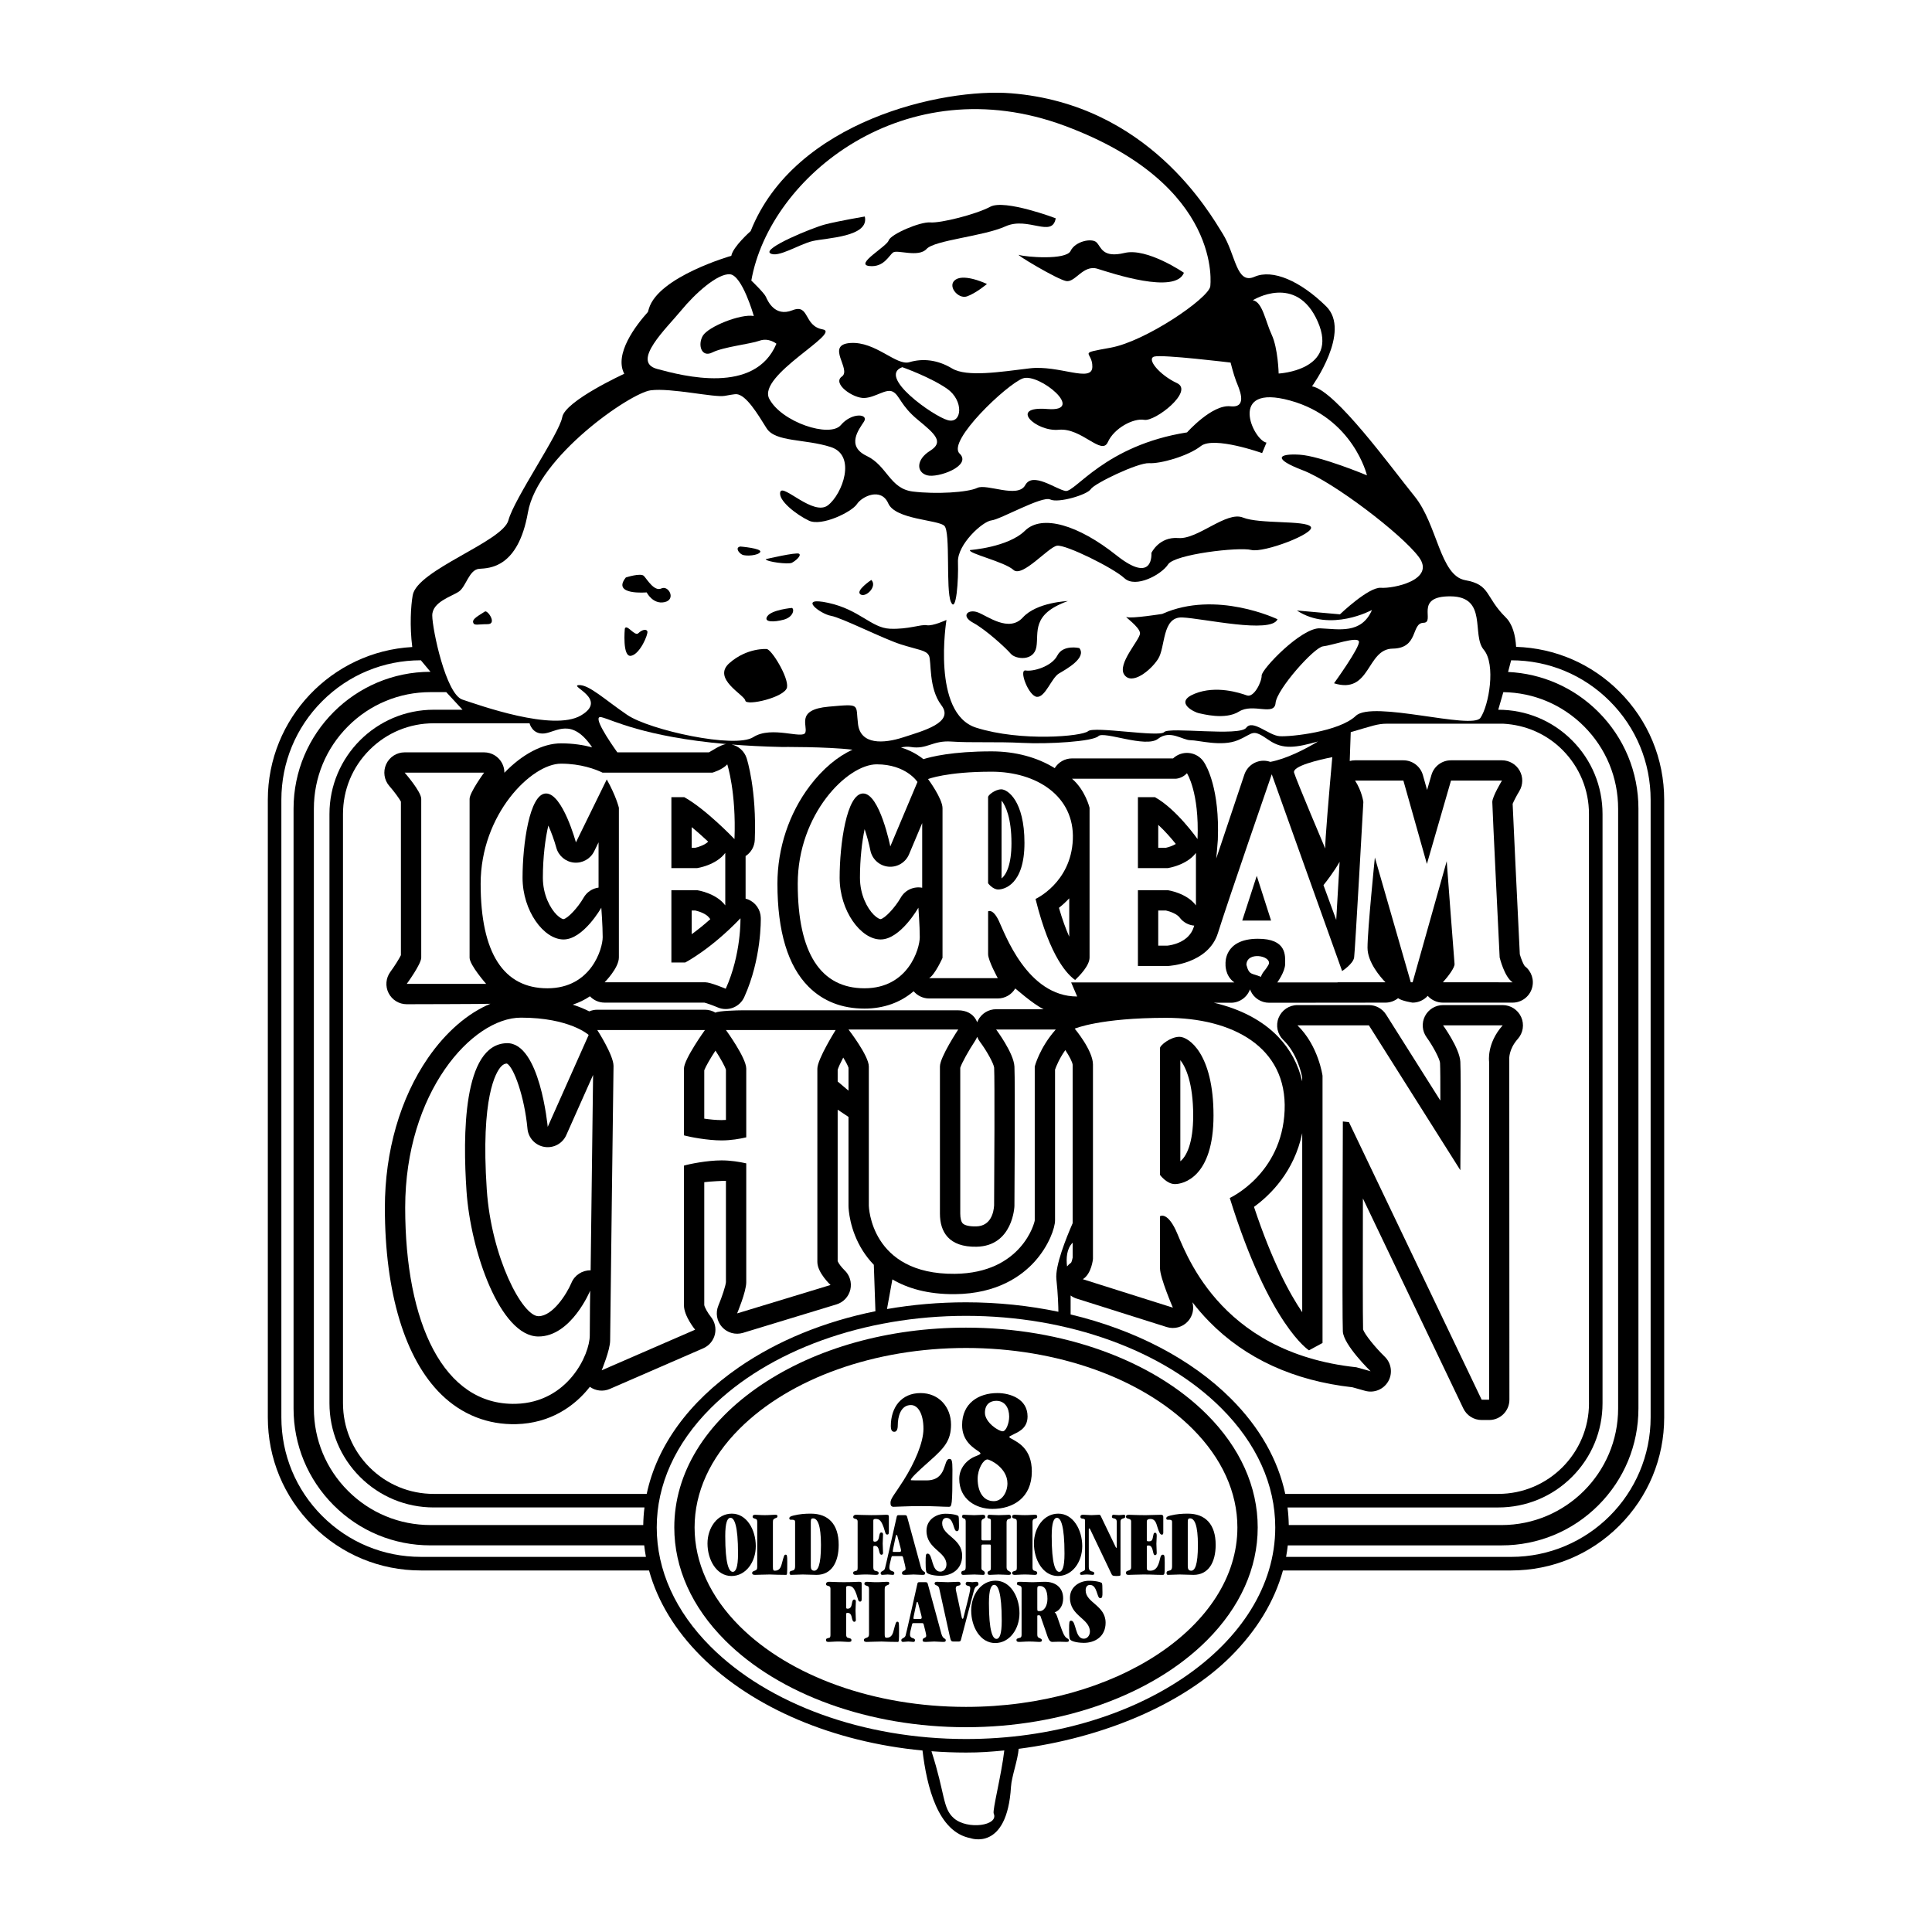 <?xml version="1.0" encoding="utf-8"?>
<!-- Generator: Adobe Illustrator 13.0.0, SVG Export Plug-In . SVG Version: 6.00 Build 14948)  -->
<!DOCTYPE svg PUBLIC "-//W3C//DTD SVG 1.0//EN" "http://www.w3.org/TR/2001/REC-SVG-20010904/DTD/svg10.dtd">
<svg version="1.0" id="Layer_1" xmlns="http://www.w3.org/2000/svg" xmlns:xlink="http://www.w3.org/1999/xlink" x="0px" y="0px"
	 width="192.756px" height="192.756px" viewBox="0 0 192.756 192.756" enable-background="new 0 0 192.756 192.756"
	 xml:space="preserve">
<g>
	<polygon fill-rule="evenodd" clip-rule="evenodd" fill="#FFFFFF" points="0,0 192.756,0 192.756,192.756 0,192.756 0,0 	"/>
	<path fill-rule="evenodd" clip-rule="evenodd" d="M161.562,68.999c-2.766-2.767-6.406-4.339-10.299-4.463
		c-0.074-1.195-0.359-2.271-1.043-2.946c-2.07-2.049-1.484-3.255-4.023-3.703c-2.541-0.448-2.766-5.538-5.07-8.376
		c-2.307-2.838-7.867-10.553-10.225-10.969c0,0,3.957-5.475,1.406-7.983c-2.551-2.507-5.326-3.745-7.15-2.944
		c-1.824,0.801-1.857-2.198-3.17-4.3c-1.312-2.102-7.451-12.911-21.1-14.008c-6.794-0.546-21.62,2.735-25.994,13.749
		c0,0-1.771,1.558-1.931,2.465c0,0-7.289,2.082-8.227,5.284c-0.034,0.114-0.063,0.219-0.091,0.315
		c-1.209,1.348-3.397,4.192-2.363,6.173c0,0-5.901,2.701-6.189,4.333c-0.288,1.633-4.801,8.133-5.367,10.278
		c-0.564,2.145-9.102,4.942-9.55,7.482c-0.186,1.055-0.312,3.058-0.045,5.167c-8.022,0.446-14.411,7.113-14.411,15.245v61.617
		c0,4.078,1.588,7.914,4.472,10.797c2.884,2.885,6.718,4.473,10.797,4.473h22.765c0.845,3.062,2.597,5.967,5.186,8.557
		c5.185,5.184,13.235,8.566,22.098,9.406c0.428,3.615,1.531,8.129,4.788,8.746c0,0,3.646,1.352,4.04-5.125
		c0.061-1.014,0.678-2.648,0.768-3.789c8.258-1.066,16.295-4.354,21.18-9.238c2.59-2.59,4.342-5.494,5.186-8.557h22.766
		c4.078,0,7.914-1.588,10.797-4.473c2.885-2.883,4.473-6.719,4.473-10.797V79.795C166.035,75.717,164.447,71.882,161.562,68.999
		L161.562,68.999z"/>
	<path fill-rule="evenodd" clip-rule="evenodd" fill="#FFFFFF" d="M99.143,180.936c0.533,1.217-2.628,1.652-3.977,0.467
		c-1.14-1-0.853-2.408-2.234-6.682c1.138,0.086,2.288,0.131,3.446,0.131c1.469,0,2.386-0.072,3.821-0.209
		C99.898,177.168,99.002,180.617,99.143,180.936L99.143,180.936z"/>
	<path fill-rule="evenodd" clip-rule="evenodd" fill="#FFFFFF" d="M42.949,67.026c-7.532,0-13.661,6.128-13.661,13.661v59.834
		c0,3.648,1.421,7.078,4.001,9.66c2.58,2.58,6.011,4,9.66,4h21.323c0.043,0.385,0.101,0.768,0.171,1.148H41.99
		c-3.718,0-7.212-1.447-9.842-4.076c-2.628-2.629-4.076-6.123-4.076-9.842V79.795c0-3.717,1.448-7.212,4.076-9.841
		c2.629-2.629,6.124-4.077,9.842-4.077L42.949,67.026L42.949,67.026z"/>
	<path fill-rule="evenodd" clip-rule="evenodd" fill="#FFFFFF" d="M46.146,70.81h-2.871c-5.738,0-10.405,4.667-10.405,10.404v58.78
		c0,2.779,1.082,5.393,3.047,7.357s4.578,3.047,7.358,3.047h21.023c-0.072,0.582-0.113,1.166-0.122,1.756H42.949
		c-3.107,0-6.029-1.209-8.226-3.406s-3.408-5.119-3.408-8.227V80.688c0-3.108,1.211-6.029,3.408-8.227
		c2.197-2.197,5.119-3.407,8.226-3.407h1.574L46.146,70.81L46.146,70.81z"/>
	<path fill-rule="evenodd" clip-rule="evenodd" fill="#FFFFFF" d="M87.853,91.703c-0.074-0.004-0.332-0.091-0.683-0.442
		c-0.633-0.633-1.372-1.978-1.372-3.687c0-1.892,0.206-3.615,0.466-4.85c0.222,0.656,0.43,1.41,0.574,2.125
		c0.176,0.872,0.9,1.528,1.785,1.617c0.885,0.089,1.725-0.409,2.071-1.229l1.313-3.117v6.451c-0.852-0.162-1.715,0.234-2.143,0.992
		C89.294,90.556,88.282,91.633,87.853,91.703L87.853,91.703z"/>
	<path fill-rule="evenodd" clip-rule="evenodd" fill="#FFFFFF" d="M115.557,82.293c0.672,0.62,1.305,1.347,1.754,1.91
		c-0.303,0.181-0.689,0.314-0.982,0.378h-0.771V82.293L115.557,82.293z"/>
	<path fill-rule="evenodd" clip-rule="evenodd" fill="#FFFFFF" d="M116.479,94.346h-0.922v-3.504h0.771
		c0.445,0.097,1.111,0.358,1.361,0.696c0.355,0.478,0.891,0.764,1.459,0.812c-0.016,0.046-0.029,0.092-0.043,0.135
		C118.615,94.061,116.791,94.314,116.479,94.346L116.479,94.346z"/>
	<path fill-rule="evenodd" clip-rule="evenodd" fill="#FFFFFF" d="M106.678,93.456c-0.33-0.746-0.682-1.69-1.027-2.881
		c0.326-0.259,0.678-0.574,1.027-0.949V93.456L106.678,93.456z"/>
	<path fill-rule="evenodd" clip-rule="evenodd" fill="#FFFFFF" d="M97.29,103.838c0.083-0.125,0.15-0.258,0.203-0.395
		c0.066,0.172,0.157,0.338,0.271,0.49c0.682,0.91,1.372,2.166,1.422,2.584c0.062,1.309,0.02,10.314-0.004,13.752
		c-0.039,0.641-0.297,2.062-1.794,2.09c-0.642,0.014-1.126-0.094-1.329-0.293c-0.162-0.158-0.254-0.52-0.254-0.99v-14.541
		C95.938,106.088,96.623,104.842,97.29,103.838L97.29,103.838z"/>
	<path fill-rule="evenodd" clip-rule="evenodd" fill="#FFFFFF" d="M69.011,82.524c0.579,0.472,1.152,0.987,1.644,1.449
		c-0.291,0.295-0.879,0.52-1.286,0.609h-0.358V82.524L69.011,82.524z"/>
	<path fill-rule="evenodd" clip-rule="evenodd" fill="#FFFFFF" d="M69.011,90.841h0.358c0.446,0.097,1.112,0.358,1.362,0.696
		c0.043,0.059,0.091,0.113,0.139,0.167c-0.697,0.622-1.331,1.119-1.859,1.502V90.841L69.011,90.841z"/>
	<path fill-rule="evenodd" clip-rule="evenodd" fill="#FFFFFF" d="M56.217,91.703c-0.074-0.004-0.332-0.091-0.684-0.442
		c-0.632-0.633-1.371-1.978-1.371-3.687c0-2.082,0.249-3.96,0.546-5.207c0.295,0.66,0.591,1.465,0.796,2.211
		c0.222,0.813,0.925,1.404,1.764,1.484c0.839,0.079,1.64-0.369,2.011-1.125l0.439-0.897v4.515c-0.615,0.083-1.173,0.446-1.492,1.009
		C57.659,90.556,56.646,91.633,56.217,91.703L56.217,91.703z"/>
	<path fill-rule="evenodd" clip-rule="evenodd" fill="#FFFFFF" d="M49.979,106.424c0.221-0.242,0.4-0.305,0.594-0.316
		c0.695,0.369,1.755,3.316,2.054,6.508c0.086,0.916,0.781,1.662,1.69,1.811c0.909,0.15,1.805-0.332,2.18-1.174l2.676-6.006
		c-0.039,3.049-0.162,12.717-0.245,19.494c-0.824-0.018-1.594,0.469-1.918,1.254c-0.454,1.08-1.859,3.322-3.287,3.322
		c-1.623,0-4.705-5.904-5.158-12.633C47.942,109.43,49.49,106.961,49.979,106.424L49.979,106.424z"/>
	<path fill-rule="evenodd" clip-rule="evenodd" fill="#FFFFFF" d="M71.381,104.82c0.517,0.793,0.949,1.572,1.046,1.91v5.006
		c-0.145,0.01-0.292,0.016-0.439,0.016c-0.531,0-1.159-0.062-1.723-0.145v-4.826C70.392,106.428,70.848,105.635,71.381,104.82
		L71.381,104.82z"/>
	<path fill-rule="evenodd" clip-rule="evenodd" fill="#ED1C24" d="M71.083,74.874c-0.006,0.006-0.012,0.011-0.018,0.018
		C71.075,74.881,71.08,74.876,71.083,74.874L71.083,74.874z"/>
	<path fill-rule="evenodd" clip-rule="evenodd" fill="#FFFFFF" d="M129.922,113.057v17.861c-1.242-1.82-2.994-5.039-4.812-10.508
		C126.727,119.238,129.113,116.916,129.922,113.057L129.922,113.057z"/>
	<path fill-rule="evenodd" clip-rule="evenodd" fill="#FFFFFF" d="M126.162,96.836c-0.162,0.188-0.283,0.4-0.365,0.625
		c-0.898-0.395-1.162-0.12-1.443-1.203c0.033-1.357,2.467-0.921,2.242-0.086C126.525,96.334,126.33,96.638,126.162,96.836
		L126.162,96.836z"/>
	<path fill-rule="evenodd" clip-rule="evenodd" fill="#ED1C24" d="M152.086,96.357c-0.018-0.013-0.035-0.027-0.053-0.04
		C152.055,96.332,152.072,96.345,152.086,96.357L152.086,96.357z"/>
	<path fill-rule="evenodd" clip-rule="evenodd" fill="#FFFFFF" d="M150.908,98.004c-0.828-0.552-1.287-2.481-1.287-2.481
		s-0.734-14.956-0.734-15.507s0.965-2.136,0.965-2.136h-5.086l-2.404,8.316l-2.346-8.316h-4.82c0.688,1.057,0.826,2.136,0.826,2.136
		s-0.826,14.864-0.92,15.507c-0.092,0.644-1.199,1.36-1.199,1.36l-7.02-19.633c0,0-4.404,12.736-5.369,15.838
		s-4.951,3.285-4.951,3.285h-3.033v-7.558h2.986c0,0,1.883,0.276,2.803,1.516v-5.237c-0.92,1.24-2.803,1.516-2.803,1.516h-2.986
		v-7.076h1.699c2.16,1.195,4.25,4.181,4.25,4.181c0.184-4.687-1.057-6.57-1.057-6.57c-0.504,0.551-1.148,0.551-1.148,0.551h-10.314
		c1.332,1.149,1.746,2.895,1.746,2.895s0,13.876,0,14.932c0,0.833-1.012,1.835-1.439,2.249c-0.682-0.473-2.49-2.166-3.951-8.084
		c0,0,3.537-1.608,3.721-5.927c0.186-4.319-3.605-6.768-8.107-6.768c-4.503,0-6.338,0.735-6.338,0.735s1.443,1.943,1.443,2.908
		c0,0.964,0,14.933,0,14.933s-0.735,1.654-1.332,2.021h6.846c0,0-0.965-1.746-0.965-2.389c0-0.643,0-4.273,0-4.273
		s0.459-0.321,1.057,0.919c0.598,1.241,2.822,7.575,7.83,7.575l-0.604-1.406h16.283c-0.971-0.682-0.879-1.85-0.879-1.85
		s-0.203-2.491,3.211-2.505c2.941-0.013,2.738,1.724,2.738,2.505s-0.783,1.85-0.783,1.85h6.012l-0.004-0.012h4.783
		c-0.492-0.508-1.791-1.992-1.791-3.446c0-1.792,0.734-9.006,0.734-9.006l3.584,12.452h0.182l3.402-12.083
		c0,0,0.734,9.832,0.781,10.246c0.039,0.353-0.625,1.242-1.164,1.838H150.908L150.908,98.004z"/>
	<path fill-rule="evenodd" clip-rule="evenodd" fill="#FFFFFF" d="M120.748,28.582c0,0,1.406-10.103-14.51-16.027
		c-15.915-5.924-29.445,5.034-31.279,15.436c0,0,1.281,1.224,1.459,1.629c0.178,0.405,0.889,2.028,2.632,1.337
		c1.743-0.69,1.096,1.565,3.031,1.906c1.935,0.341-6.544,4.583-5.335,6.917c1.21,2.333,6.041,3.933,7.144,2.631
		s2.817-1.124,2.305-0.341c-0.512,0.783-1.8,2.426,0.271,3.415c2.07,0.988,2.292,3.272,4.611,3.556s5.471,0.091,6.424-0.364
		s4.048,1.088,4.789-0.278c0.738-1.366,3.045,0.413,4.012,0.583c0.969,0.171,3.92-4.547,12.131-5.843c0,0,2.488-2.803,4.324-2.604
		s0.824-1.85,0.568-2.519c-0.256-0.668-0.549-1.842-0.549-1.842s-6.836-0.832-7.625-0.597c-0.791,0.235,0.547,1.842,2.275,2.646
		c1.73,0.803-2.176,3.856-3.264,3.664c-1.09-0.192-3.018,0.84-3.635,2.227c-0.619,1.388-2.611-1.458-4.896-1.237
		c-2.283,0.221-5.064-2.39-1.131-2.07s-0.854-3.643-2.455-3.052c-1.6,0.59-7.589,6.269-6.309,7.493
		c1.281,1.224-2.184,2.483-3.251,2.17c-1.067-0.312-1.096-1.565,0.306-2.44c1.401-0.875,0.541-1.65-1.203-3.081
		c-1.743-1.43-1.814-2.44-2.498-2.81c-0.683-0.37-1.722,0.57-2.853,0.62S83,38.263,83.996,37.565
		c0.996-0.697-1.687-3.166,0.839-3.344c2.526-0.178,4.583,2.304,5.898,1.913c1.316-0.391,2.789-0.256,4.255,0.626
		c1.466,0.882,4.801,0.347,7.733-0.009s6.225,1.472,6.262-0.143c0.035-1.615-1.645-1.288,1.834-1.921S120.535,29.791,120.748,28.582
		L120.748,28.582z"/>
	<path fill-rule="evenodd" clip-rule="evenodd" fill="#FFFFFF" d="M75.208,31.526c0,0-1.153-4.069-2.384-4.162
		c-1.23-0.092-3.45,1.886-4.88,3.629c-1.43,1.744-5.015,5.102-2.396,5.813c2.618,0.711,9.769,2.596,11.916-2.513
		c0,0-0.761-0.633-1.693-0.298c-0.932,0.334-3.6,0.613-4.696,1.167c-1.095,0.555-1.487-0.761-0.954-1.665
		C70.656,32.594,73.878,31.292,75.208,31.526L75.208,31.526z"/>
	<path fill-rule="evenodd" clip-rule="evenodd" fill="#FFFFFF" d="M90.022,36.633c0,0,2.817,0.995,4.482,2.162
		c1.665,1.167,1.501,3.507,0.071,3.13S87.489,37.558,90.022,36.633L90.022,36.633z"/>
	<path fill-rule="evenodd" clip-rule="evenodd" fill="#FFFFFF" d="M73.459,39.324c0,0-0.121-0.021-1.152,0.171
		c-1.032,0.192-5.343-0.817-7.385-0.554c-2.042,0.264-11.269,6.618-12.25,12.181c-0.98,5.564-3.848,5.557-4.858,5.629
		c-1.01,0.071-1.309,1.764-2.02,2.262c-0.712,0.498-2.675,1.025-2.668,2.398c0.007,1.374,1.36,7.847,3.01,8.388
		c1.651,0.541,9.036,3.214,11.818,1.585c2.781-1.629-1.224-2.959-0.214-3.031c1.01-0.071,2.611,1.458,4.838,2.973
		c2.227,1.515,10.75,3.392,12.579,2.218c1.828-1.175,4.945,0.248,5.193-0.457c0.25-0.704-0.968-2.291,2.326-2.583
		c3.294-0.292,2.668-0.278,2.932,1.764c0.264,2.042,2.526,1.942,4.511,1.294c1.985-0.647,5.122-1.466,3.806-3.195
		s-0.968-4.411-1.246-4.958c-0.278-0.548-1.025-0.555-2.796-1.117c-1.771-0.562-5.891-2.66-6.979-2.852
		c-1.088-0.191-3.394-1.97-0.271-1.294c3.123,0.676,4.297,2.503,6.154,2.582s3.073-0.456,3.678-0.349
		c0.604,0.106,1.963-0.527,1.963-0.527s-1.521,9.335,2.968,10.75c4.49,1.415,10.572,0.866,11.164,0.347
		c0.59-0.52,7.121,0.632,7.59,0.091c0.471-0.541,7.527,0.455,8.182-0.428c0.654-0.883,2.234,0.768,3.344,0.839
		c1.111,0.071,5.941-0.449,7.592-2.029c1.65-1.58,11.596,1.421,12.436,0.198c0.84-1.224,1.564-5.336,0.326-6.802
		s0.434-5.286-3.301-5.321c-3.736-0.035-1.459,2.612-2.711,2.64c-1.252,0.029-0.447,2.54-3.072,2.576
		c-2.627,0.036-2.184,4.604-5.85,3.458c0,0,2.641-3.65,2.482-4.176c-0.156-0.527-2.688,0.399-3.578,0.491
		c-0.889,0.093-4.623,4.298-4.736,5.65c-0.113,1.352-2.242-0.021-3.643,0.854c-1.402,0.875-3.656,0.228-4.02,0.164
		s-2.555-1.074-0.406-1.942s4.504-0.079,5.207,0.17c0.705,0.249,1.488-1.359,1.473-1.985c-0.014-0.626,3.963-4.789,5.82-4.71
		c1.855,0.078,4.133,0.604,5.186-1.829c0,0-4.141,2.263-7.492,0.051l4.297,0.383c0,0,2.854-2.739,4.084-2.647
		c1.23,0.093,5.5-0.776,3.785-3.074s-8.531-7.491-11.57-8.65c-3.037-1.159-2.447-1.678-0.348-1.558
		c2.098,0.121,6.744,2.062,6.744,2.062s-1.359-5.727-7.664-7.462c-6.303-1.735-3.691,3.963-2.361,4.198l-0.434,1.046
		c0,0-4.809-1.721-6.111-0.704c-1.301,1.018-4.055,1.779-5.164,1.708c-1.109-0.071-5.471,2.028-5.82,2.59
		c-0.348,0.562-3.244,1.423-4.047,1.032c-0.805-0.391-4.967,1.993-5.855,2.085s-3.414,2.391-3.35,4.148
		c0.064,1.757-0.17,5.208-0.704,3.991s-0.015-6.986-0.656-7.598c-0.64-0.612-4.881-0.611-5.592-2.233s-2.618-0.711-3.13,0.071
		c-0.512,0.783-3.514,2.249-4.78,1.652c-1.267-0.598-3.131-2.049-2.861-2.874c0.271-0.825,3.309,2.454,4.753,1.336
		c1.444-1.117,2.874-4.98,0.276-5.812c-2.597-0.832-5.528-0.476-6.403-1.877C75.602,41.323,74.449,39.374,73.459,39.324
		L73.459,39.324z"/>
	<path fill-rule="evenodd" clip-rule="evenodd" d="M86.281,21.601c0,0-2.7,0.458-3.975,0.795c-1.275,0.336-6.216,2.364-5.464,2.871
		s2.871-0.896,4.237-1.217C82.445,23.73,86.762,23.649,86.281,21.601L86.281,21.601z"/>
	<path fill-rule="evenodd" clip-rule="evenodd" d="M105.33,21.779c0,0-5.086-1.926-6.531-1.152
		c-1.446,0.774-4.968,1.649-5.981,1.564c-1.014-0.085-3.948,1.174-4.151,1.793c-0.203,0.62-3.415,2.391-1.947,2.556
		c1.467,0.166,1.963-1.056,2.391-1.355c0.427-0.299,2.523,0.539,3.334-0.347c0.811-0.886,5.646-1.25,7.88-2.258
		C102.561,21.571,104.979,23.775,105.33,21.779L105.33,21.779z"/>
	<path fill-rule="evenodd" clip-rule="evenodd" d="M118.121,27.214c0,0-3.672-2.518-5.918-1.979
		c-2.246,0.539-2.326-0.597-2.807-1.057c-0.48-0.458-2.135-0.095-2.582,0.854c-0.449,0.95-4.504,0.609-5.123,0.406
		s3.777,2.443,4.686,2.604c0.906,0.16,1.695-1.665,3.115-1.228S117.268,29.402,118.121,27.214L118.121,27.214z"/>
	<path fill-rule="evenodd" clip-rule="evenodd" d="M98.469,28.333c0,0-2.156-1.035-3.1-0.453c-0.945,0.582,0.208,2.001,1.104,1.691
		S98.469,28.333,98.469,28.333L98.469,28.333z"/>
	<path fill-rule="evenodd" clip-rule="evenodd" d="M76.482,64.753c0,0-1.937-0.154-3.708,1.403c-1.771,1.559,1.5,3.164,1.585,3.741
		c0.085,0.576,3.986-0.326,4.162-1.324C78.697,67.575,76.952,64.742,76.482,64.753L76.482,64.753z"/>
	<path fill-rule="evenodd" clip-rule="evenodd" d="M62.44,57.615c0,0,1.489-0.486,1.804-0.15c0.315,0.336,1.03,1.584,1.745,1.243
		s1.489,1.104,0.32,1.366c-1.168,0.262-1.793-0.971-1.793-0.971S61,59.419,62.44,57.615L62.44,57.615z"/>
	<path fill-rule="evenodd" clip-rule="evenodd" d="M96.781,54.878c0,0,3.79-0.267,5.485-1.932c1.697-1.665,5.336-0.556,9.109,2.448
		s3.5-0.225,3.5-0.225s0.758-1.644,2.695-1.489c1.936,0.155,4.779-2.711,6.439-2.044c1.658,0.667,6.221,0.255,6.76,0.911
		c0.539,0.657-4.674,2.637-5.928,2.322c-1.254-0.314-7.65,0.428-8.297,1.437c-0.645,1.009-3.232,2.423-4.359,1.383
		c-1.125-1.041-5.859-3.372-6.723-3.244c-0.865,0.128-3.469,3.224-4.354,2.413C100.223,56.046,96.536,55.209,96.781,54.878
		L96.781,54.878z"/>
	<path fill-rule="evenodd" clip-rule="evenodd" d="M106.547,59.967c0,0-3.105,0.107-4.498,1.639
		c-1.393,1.531-3.527-0.154-4.493-0.512s-1.745,0.347-0.464,1.04c1.281,0.694,3.293,2.545,3.756,3.094
		c0.465,0.55,2.295,0.779,2.551-0.672C103.654,63.105,102.854,61.281,106.547,59.967L106.547,59.967z"/>
	<path fill-rule="evenodd" clip-rule="evenodd" d="M107.684,64.658c0,0-1.617-0.379-2.188,0.736c-0.57,1.116-2.438,1.628-3.164,1.5
		c-0.725-0.127,0.293,2.578,1.127,2.631c0.832,0.054,1.455-1.895,2.188-2.327C106.377,66.765,108.447,65.634,107.684,64.658
		L107.684,64.658z"/>
	<path fill-rule="evenodd" clip-rule="evenodd" d="M127.459,61.784c0,0-6.121-2.95-11.506-0.532c0,0-3.078,0.486-3.516,0.315
		s1.322,0.982,1.303,1.633c-0.021,0.651-2.316,3.052-1.568,4.119c0.746,1.067,2.594-0.385,3.361-1.559
		c0.768-1.174,0.373-4.236,2.416-4.157C119.992,61.684,126.822,63.262,127.459,61.784L127.459,61.784z"/>
	<path fill-rule="evenodd" clip-rule="evenodd" fill="#FFFFFF" d="M150.766,65.878c3.719,0,7.213,1.448,9.842,4.077
		c2.629,2.628,4.076,6.124,4.076,9.841v61.617c0,7.674-6.244,13.918-13.918,13.918h-22.453c0.07-0.381,0.127-0.764,0.17-1.148
		h21.324c3.648,0,7.08-1.42,9.66-4c2.58-2.582,4-6.012,4-9.66V80.688c0-3.649-1.42-7.08-4-9.66
		c-2.426-2.425-5.604-3.826-9.006-3.986L150.766,65.878L150.766,65.878z"/>
	<path fill-rule="evenodd" clip-rule="evenodd" fill="#FFFFFF" d="M149.988,69.055c3.039,0.046,5.891,1.251,8.045,3.406
		c2.197,2.198,3.408,5.119,3.408,8.227v59.834c0,6.414-5.219,11.633-11.635,11.633h-21.225c-0.01-0.588-0.051-1.174-0.123-1.756
		h21.023c2.779,0,5.393-1.082,7.357-3.047s3.047-4.578,3.047-7.357v-58.78c0-2.779-1.082-5.392-3.047-7.357
		c-1.965-1.965-4.578-3.047-7.357-3.047L149.988,69.055L149.988,69.055z"/>
	<path fill-rule="evenodd" clip-rule="evenodd" fill="#FFFFFF" d="M132.221,84.66c0,0-2.838-6.689-3.109-7.567
		c-0.203-0.664,2.484-1.289,3.811-1.554C132.627,78.855,132.174,84.109,132.221,84.66L132.221,84.66z"/>
	<path fill-rule="evenodd" clip-rule="evenodd" fill="#FFFFFF" d="M133.654,85.981c-0.119,2.09-0.238,4.149-0.338,5.799
		l-1.273-3.469C132.373,87.9,133.129,86.92,133.654,85.981L133.654,85.981z"/>
	<path fill-rule="evenodd" clip-rule="evenodd" fill="#FFFFFF" d="M90.872,74.526c1.622,0.27,2.162-0.676,4.054-0.541
		c1.892,0.135,4.526,0,7.094,0.135c2.566,0.135,7.025-0.135,7.566-0.675s4.73,1.216,5.945,0.27c1.217-0.946,2.434,0.135,3.244,0.135
		s3.107,0.676,4.729,0s1.352-1.216,3.107,0c1.398,0.967,2.711,0.737,4.889,0.127c-1.326,0.795-3.129,1.722-4.758,2.036
		c-0.221-0.077-0.455-0.118-0.697-0.115c-0.859,0.011-1.619,0.564-1.893,1.379c-0.098,0.289-1.482,4.398-2.807,8.374
		c0,0,0.146-1.563,0.158-1.858c0.199-5.08-1.121-7.359-1.389-7.765c-0.344-0.521-0.908-0.856-1.531-0.905
		c-0.572-0.046-1.131,0.155-1.547,0.544h-10.078c-0.715,0-1.365,0.376-1.729,0.971c-1.73-1.077-3.928-1.674-6.303-1.674
		c-3.93,0-6.053,0.54-6.798,0.778c-0.533-0.425-1.27-0.869-2.237-1.166C90.217,74.502,90.547,74.472,90.872,74.526L90.872,74.526z"
		/>
	<path fill-rule="evenodd" clip-rule="evenodd" fill="#FFFFFF" d="M59.996,71.553c1.016,0.226,4.203,1.96,12.472,2.683
		c-0.52,0.024-1.587,0.762-1.738,0.825H61.59C60.843,74.013,59.016,71.335,59.996,71.553L59.996,71.553z"/>
	<path fill-rule="evenodd" clip-rule="evenodd" fill="#FFFFFF" d="M65.523,152.391c0-4.262,1.858-8.375,5.373-11.889
		c5.772-5.773,15.298-9.219,25.482-9.219c10.185,0,19.71,3.445,25.481,9.219c3.516,3.514,5.373,7.627,5.373,11.889
		c0,11.641-13.84,21.111-30.854,21.111c-10.184,0-19.709-3.447-25.482-9.221C67.381,160.768,65.523,156.656,65.523,152.391
		L65.523,152.391z"/>
	<path fill-rule="evenodd" clip-rule="evenodd" d="M72.345,163.662c-3.317-3.316-5.071-7.215-5.071-11.271
		c0-5.4,3.081-10.449,8.675-14.217c5.471-3.686,12.727-5.715,20.429-5.715c9.626,0,18.61,3.238,24.032,8.662
		c3.318,3.316,5.072,7.215,5.072,11.27c0,4.057-1.754,7.955-5.072,11.271c-5.422,5.424-14.406,8.662-24.032,8.662
		C86.752,172.324,77.768,169.086,72.345,163.662L72.345,163.662z"/>
	<path fill-rule="evenodd" clip-rule="evenodd" fill="#FFFFFF" d="M73.778,162.229c5.052,5.053,13.5,8.068,22.6,8.068
		c14.931,0,27.077-8.033,27.077-17.906c0-3.506-1.549-6.908-4.477-9.838c-5.053-5.051-13.5-8.066-22.601-8.066
		c-9.1,0-17.548,3.016-22.6,8.066c-2.929,2.93-4.478,6.332-4.478,9.838C69.3,155.898,70.849,159.301,73.778,162.229L73.778,162.229z
		"/>
	<path fill-rule="evenodd" clip-rule="evenodd" fill="#FFFFFF" d="M46.851,95.546c0,0.735,1.654,2.618,1.654,2.618H40.58
		c0,0,1.447-1.975,1.447-2.618c0-0.644,0-15.84,0-15.84c0-0.735-1.654-2.619-1.654-2.619h7.926c0,0-1.447,1.976-1.447,2.619
		C46.851,80.35,46.851,95.546,46.851,95.546L46.851,95.546z"/>
	<path fill-rule="evenodd" clip-rule="evenodd" fill="#FFFFFF" d="M93.777,121.076c0,0,0-13.723,0-14.67
		c0-0.945,1.824-3.689,1.824-3.689H84.656c0,0,2.027,2.609,2.027,3.689c0,0,0,7.912,0,13.893c0,0,0.136,6.875,8.581,6.791
		c6.688-0.068,7.973-5.135,7.973-5.338c0-0.541,0-15.346,0-15.346s0.473-1.865,2.094-3.689h-5.945c0,0,1.756,2.338,1.824,3.689
		c0.08,1.619,0,13.928,0,13.928s-0.135,3.984-3.784,4.053C94.656,124.438,93.777,122.9,93.777,121.076L93.777,121.076z"/>
	<path fill-rule="evenodd" clip-rule="evenodd" fill="#FFFFFF" d="M91.536,78.017l-2.711,6.432c0,0-1.057-5.284-2.71-5.284
		c-1.654,0-2.344,5.101-2.344,8.408c0,3.308,2.114,6.157,4.089,6.157s3.768-3.17,3.768-3.17s0.138,1.792,0.138,2.94
		c0,1.149-1.148,5.101-5.513,5.101c-4.365,0-6.662-3.492-6.662-10.43s4.94-11.914,7.881-11.914
		C90.412,76.258,91.536,78.017,91.536,78.017L91.536,78.017z"/>
	<path fill-rule="evenodd" clip-rule="evenodd" fill="#FFFFFF" d="M58.732,103.256l-4.086,9.172c0,0-0.776-8.432-4.086-8.35
		c-4.397,0.109-4.385,9.273-4.017,14.742c0.405,6.02,3.366,14.523,7.18,14.523c3.273,0,5.161-4.576,5.161-4.576
		s-0.042,2.562-0.042,4.467c0,1.902-2.174,6.691-7.378,6.826c-7.229,0.188-11.038-8.082-11.038-19.576s6.676-18.953,11.548-18.953
		S58.732,103.256,58.732,103.256L58.732,103.256z"/>
	<path fill-rule="evenodd" clip-rule="evenodd" fill="#FFFFFF" d="M73.876,91.617c-2.987,3.125-5.514,4.411-5.514,4.411h-1.378
		v-7.213h2.573c0,0,1.884,0.276,2.803,1.516v-5.237c-0.919,1.24-2.803,1.516-2.803,1.516h-2.573v-7.076h1.287
		c2.16,1.195,5.008,4.181,5.008,4.181c0.184-4.687-0.719-7.454-0.719-7.454c-0.505,0.551-1.486,0.827-1.486,0.827H60.135
		c0.002,0.003,0.003,0.006,0.005,0.009c-0.749-0.361-2.204-0.906-4.17-0.906c-2.94,0-8.016,5.043-8.016,11.981
		s2.297,10.43,6.662,10.43s5.514-3.952,5.514-5.101c0-1.148-0.138-2.94-0.138-2.94s-1.792,3.17-3.768,3.17
		c-1.976,0-4.089-2.849-4.089-6.157c0-3.308,0.689-8.408,2.343-8.408s2.981,4.879,2.981,4.879l3.077-6.28
		c0.939,1.67,1.21,2.826,1.21,2.826s0,13.876,0,14.932c0,1.057-1.424,2.481-1.424,2.481s9.557,0,10.062,0
		c0.506,0,2.022,0.643,2.022,0.643C73.968,95.201,73.876,91.617,73.876,91.617L73.876,91.617z"/>
	<path fill-rule="evenodd" clip-rule="evenodd" d="M98.582,79.51v8.615c0,0,0.459,0.62,1.01,0.62c0.553,0,2.619-0.448,2.619-4.652
		c0-4.204-1.688-5.341-2.309-5.341S98.582,79.338,98.582,79.51L98.582,79.51z"/>
	<polygon fill-rule="evenodd" clip-rule="evenodd" points="125.387,87.383 123.939,91.845 126.816,91.845 125.387,87.383 	"/>
	<path fill-rule="evenodd" clip-rule="evenodd" fill="#FFFFFF" d="M101.293,98.619c-0.365,0.619-1.029,0.998-1.746,0.998h-6.846
		c-0.612,0-1.172-0.275-1.548-0.721c-1.319,1.133-3.001,1.732-4.901,1.732c-2.255,0-4.134-0.736-5.583-2.186
		c-2.061-2.061-3.105-5.517-3.105-10.272c0-3.549,1.154-7.023,3.25-9.784c1.273-1.677,2.758-2.917,4.241-3.588
		c-2.601-0.311-7.086-0.273-7.086-0.273c-1.831-0.04-3.484-0.127-4.979-0.247h0c0.704,0.153,1.274,0.667,1.498,1.353
		c0.042,0.127,1.013,3.17,0.817,8.162c-0.025,0.665-0.375,1.263-0.917,1.617v4.247c0.074,0.02,0.147,0.042,0.219,0.069
		c0.764,0.295,1.276,1.02,1.296,1.839c0.004,0.165,0.083,4.093-1.65,7.919c-0.454,1-1.625,1.457-2.637,1.029
		c-0.487-0.207-1.095-0.424-1.341-0.482h-9.952c-0.565,0-1.09-0.236-1.465-0.631c-0.527,0.354-1.1,0.633-1.712,0.834
		c0.667,0.215,1.211,0.449,1.644,0.67c0.249-0.107,0.521-0.164,0.801-0.164h10.742c0.376,0,0.737,0.104,1.047,0.291
		c0.311-0.188,2.225-0.232,2.601-0.232h21.62c0.747,0,1.433,0.301,1.786,0.959c0.041,0.076,0.076,0.154,0.106,0.234
		c0.023-0.062,0.049-0.123,0.079-0.182c0.343-0.688,1.046-1.121,1.813-1.121h4.736C103.031,100.164,101.303,98.604,101.293,98.619
		L101.293,98.619z"/>
	<path fill-rule="evenodd" clip-rule="evenodd" fill="#FFFFFF" d="M81.548,106.617c0-0.945,1.824-3.85,1.824-3.85H72.427
		c0,0,2.027,2.77,2.027,3.85c0,0,0,3.027,0,6.857c-0.646,0.15-1.533,0.305-2.466,0.305c-1.393,0-3.196-0.344-3.75-0.506
		c0-3.521,0-6.326,0-6.656c0-0.945,2.095-3.85,2.095-3.85H59.59c0,0,1.622,2.5,1.622,3.58c0,0-0.338,26.451-0.338,27.396
		s-0.845,2.973-0.845,2.973l9.324-4.053c0,0-1.115-1.352-1.115-2.434c0,0,0-8.412,0-13.934c0.493-0.152,2.303-0.523,3.75-0.523
		c0.917,0,1.807,0.148,2.466,0.297c0,5.883,0,11.35,0,11.863c0,0.947-0.912,3.107-0.912,3.107l9.323-2.836
		c0,0-1.317-1.217-1.317-2.299C81.548,125.906,81.548,107.564,81.548,106.617L81.548,106.617z"/>
	<path fill-rule="evenodd" clip-rule="evenodd" fill="#FFFFFF" d="M136.746,136.811c0,0-2.701-2.619-2.77-3.971
		c-0.082-1.619,0-20.951,0-20.951l0.607,0.066l13.242,27.693h0.744v-33.715c0,0-0.271-1.807,1.352-3.631h-5.945
		c0,0,1.654,2.279,1.723,3.631c0.08,1.619,0,10.818,0,10.818l-9.121-14.449h-7.129c2.096,2.027,2.5,5.025,2.5,5.025
		c0,0.518,0,24.602,0,26.662l-1.352,0.734c0,0-3.932-2.449-7.904-15.201c0,0,5.203-2.365,5.473-8.717s-5.203-9.256-11.824-9.256
		s-9.119,1.08-9.119,1.08s1.822,2.162,1.822,3.582c0,1.418,0,19.391,0,19.391s-0.135,1.486-1.012,2.025l8.984,2.838
		c0,0-1.283-2.973-1.283-3.918s0-5.203,0-5.203s0.676-0.473,1.555,1.352c0.877,1.824,4.053,12.229,18.039,13.717L136.746,136.811
		L136.746,136.811z"/>
	<path fill-rule="evenodd" clip-rule="evenodd" d="M115.734,104.557v12.668c0,0,0.676,0.912,1.486,0.912s3.852-0.658,3.852-6.84
		s-2.482-7.854-3.396-7.854C116.764,103.443,115.734,104.305,115.734,104.557L115.734,104.557z"/>
	<path fill-rule="evenodd" clip-rule="evenodd" fill="#FFFFFF" d="M117.762,115.861v-10.088c0.539,0.668,1.283,2.301,1.283,5.523
		C119.045,114.078,118.369,115.371,117.762,115.861L117.762,115.861z"/>
	<path fill-rule="evenodd" clip-rule="evenodd" fill="#FFFFFF" d="M99.926,87.644v-7.769c0.414,0.514,0.988,1.771,0.988,4.253
		C100.914,86.271,100.393,87.266,99.926,87.644L99.926,87.644z"/>
	<path fill-rule="evenodd" clip-rule="evenodd" d="M73.868,54.527c0,0,2.162,0.18,1.982,0.541c-0.18,0.36-1.441,0.45-1.802,0.27
		C73.688,55.158,73.328,54.617,73.868,54.527L73.868,54.527z"/>
	<path fill-rule="evenodd" clip-rule="evenodd" d="M76.391,55.789c0,0,3.063-0.721,3.333-0.541c0.27,0.18-0.36,0.72-0.721,0.901
		C78.643,56.329,76.481,56.059,76.391,55.789L76.391,55.789z"/>
	<path fill-rule="evenodd" clip-rule="evenodd" d="M62.338,62.725c0,0-0.271,2.883,0.63,2.703s1.712-2.162,1.622-2.432
		s-0.541-0.18-0.901,0.18S62.518,62.184,62.338,62.725L62.338,62.725z"/>
	<path fill-rule="evenodd" clip-rule="evenodd" d="M48.375,61.013c-0.604,0.403-1.261,0.721-1.171,1.081
		c0.09,0.36,0.45,0.18,1.441,0.18S48.645,60.833,48.375,61.013L48.375,61.013z"/>
	<path fill-rule="evenodd" clip-rule="evenodd" d="M86.931,57.86c0,0-1.622,1.081-1.082,1.441
		C86.39,59.662,87.561,58.491,86.931,57.86L86.931,57.86z"/>
	<path fill-rule="evenodd" clip-rule="evenodd" d="M79.003,60.653c0,0-1.981,0.18-2.432,0.811c-0.45,0.63,0.631,0.63,1.622,0.36
		C79.184,61.554,79.273,60.743,79.003,60.653L79.003,60.653z"/>
	<path fill-rule="evenodd" clip-rule="evenodd" fill="#FFFFFF" d="M106.461,126.352c-0.1-0.809-0.047-1.766,0.559-2.369l0,0v1.488
		c-0.031,0.182-0.096,0.398-0.154,0.504C106.711,126.082,106.576,126.209,106.461,126.352L106.461,126.352z"/>
	<path fill-rule="evenodd" clip-rule="evenodd" fill="#FFFFFF" d="M83.575,106.738c0.065-0.234,0.273-0.688,0.554-1.223
		c0.266,0.432,0.461,0.803,0.527,1.012c0,0,0,0.922,0,2.289l-1.081-0.914V106.738L83.575,106.738z"/>
	<path fill-rule="evenodd" clip-rule="evenodd" fill="#FFFFFF" d="M64.522,149.047H43.274c-2.419,0-4.692-0.941-6.403-2.65
		c-1.709-1.711-2.651-3.984-2.651-6.402v-58.78c0-2.418,0.941-4.692,2.651-6.401c1.71-1.71,3.984-2.652,6.403-2.652h9.559
		c0,0,0.271,1.148,1.487,1.013c1.17-0.13,2.717-1.635,4.759,1.385c-0.873-0.23-1.915-0.396-3.109-0.396
		c-1.818,0-3.855,1.075-5.646,2.934c0.001-0.316-0.07-0.634-0.219-0.927c-0.345-0.68-1.043-1.109-1.807-1.109h-7.926
		c-0.795,0-1.518,0.466-1.846,1.19c-0.328,0.725-0.202,1.576,0.323,2.174c0.462,0.527,0.965,1.208,1.15,1.549v15.323
		c-0.164,0.347-0.626,1.083-1.056,1.67c-0.451,0.617-0.518,1.434-0.172,2.115c0.346,0.68,1.043,1.109,1.807,1.109
		c0,0,8.211-0.016,8.348-0.045c-2.234,0.924-4.429,2.801-6.222,5.4c-2.776,4.023-4.305,9.328-4.305,14.938
		c0,8.486,2.003,15.111,5.64,18.654c2.055,2.004,4.64,3.023,7.477,2.949c3.337-0.088,5.782-1.736,7.334-3.723
		c0.573,0.41,1.327,0.498,1.987,0.211l9.324-4.055c0.583-0.254,1.014-0.766,1.163-1.385c0.148-0.619-0.002-1.271-0.408-1.764
		c-0.294-0.363-0.616-0.939-0.651-1.166v-12.258c0.553-0.082,2.011-0.145,2.162-0.135v10.105c-0.022,0.338-0.38,1.447-0.753,2.336
		c-0.305,0.723-0.164,1.559,0.363,2.143s1.343,0.811,2.095,0.582l9.323-2.838c0.695-0.211,1.224-0.777,1.386-1.486
		c0.162-0.707-0.067-1.449-0.601-1.941c-0.274-0.26-0.594-0.688-0.666-0.889v-15.109l1.081,0.721c0,3.963,0,8.885,0,8.902
		c0.005,0.234,0.084,2.35,1.441,4.477c0.288,0.449,0.645,0.92,1.086,1.375l0.16,4.631c-5.099,1.031-9.776,2.936-13.645,5.609
		C68.703,139.883,65.533,144.275,64.522,149.047L64.522,149.047z"/>
	<path fill-rule="evenodd" clip-rule="evenodd" fill="#FFFFFF" d="M96.378,129.932c-2.693,0-5.336,0.229-7.883,0.672l0.538-2.959
		c1.492,0.879,3.514,1.5,6.251,1.473c4.216-0.043,6.671-1.818,7.988-3.299c1.373-1.543,1.99-3.307,1.99-4.066v-15.037
		c0.123-0.35,0.432-1.111,1.025-1.949c0.398,0.598,0.705,1.193,0.732,1.461v15.811c-0.633,1.445-1.77,4.268-1.623,5.592
		c0.16,1.441,0.195,2.754,0.201,3.244C102.641,130.258,99.539,129.932,96.378,129.932L96.378,129.932z"/>
	<path fill-rule="evenodd" clip-rule="evenodd" fill="#FFFFFF" d="M158.535,139.994c0,4.992-4.061,9.053-9.053,9.053H128.23
		c-0.725-3.41-2.561-6.646-5.416-9.502c-3.963-3.963-9.602-6.875-15.998-8.402v-1.893c0.18,0.135,0.383,0.242,0.605,0.312
		l8.986,2.838c0.756,0.238,1.582,0.014,2.115-0.574c0.469-0.52,0.631-1.238,0.447-1.9c0.49,0.639,1.043,1.285,1.67,1.924
		c3.619,3.695,8.43,5.902,14.295,6.559l1.266,0.354c0.893,0.25,1.842-0.139,2.303-0.943c0.463-0.803,0.318-1.818-0.348-2.465
		c0.002,0.002,0,0.002,0.002,0.002c-0.98-0.951-1.988-2.217-2.162-2.709c-0.037-1.143-0.033-7.406-0.018-13.078l10.02,20.953
		c0.336,0.705,1.049,1.152,1.828,1.152h0.744c1.119,0,2.025-0.906,2.025-2.025l-0.014-33.957c-0.004-0.039-0.074-1,0.854-2.043
		c0.531-0.596,0.662-1.449,0.334-2.176c-0.326-0.729-1.051-1.197-1.848-1.197h-5.945c-0.764,0-1.461,0.428-1.807,1.105
		c-0.346,0.68-0.283,1.496,0.166,2.111c0.648,0.898,1.299,2.137,1.338,2.547c0.027,0.535,0.035,2.021,0.033,3.762l-5.416-8.58
		c-0.371-0.588-1.018-0.945-1.713-0.945h-7.129c-0.826,0-1.568,0.502-1.879,1.266c-0.309,0.766-0.123,1.643,0.471,2.219
		c1.348,1.303,1.789,3.252,1.881,3.736v0.385c-0.391-1.686-1.193-3.188-2.383-4.43c-1.564-1.633-3.773-2.791-6.428-3.408h1.699
		c0.855,0,1.615-0.539,1.904-1.338c0.02,0.053,0.039,0.105,0.064,0.158c0.33,0.721,1.053,1.18,1.846,1.18l11.602-0.012
		c0.469,0,0.912-0.164,1.264-0.445c0.35,0.281,1.445,0.445,1.445,0.445c0.592,0,1.135-0.258,1.51-0.676
		c0.379,0.422,0.924,0.676,1.51,0.676h6.953c0.893,0,1.682-0.586,1.939-1.439c0.248-0.818-0.045-1.697-0.721-2.206
		c-0.143-0.185-0.359-0.708-0.492-1.174c-0.27-5.523-0.66-13.574-0.715-15.014c0.111-0.277,0.398-0.829,0.664-1.266
		c0.379-0.626,0.393-1.408,0.033-2.046s-1.033-1.033-1.766-1.033h-5.086c-0.902,0-1.697,0.597-1.947,1.464l-0.434,1.496
		l-0.418-1.483c-0.246-0.874-1.043-1.477-1.951-1.477h-4.82c-0.182,0-0.359,0.024-0.529,0.07c0.045-1.202,0.078-2.238,0.1-2.878
		c2.164-0.632,2.691-0.843,3.602-0.843c1.082,0,11.617,0,11.617,0c2.23,0.121,4.309,1.02,5.9,2.611
		c1.709,1.709,2.65,3.983,2.65,6.401V139.994L158.535,139.994z"/>
	<path fill-rule="evenodd" clip-rule="evenodd" d="M92.765,145.75c-1.327,1.176-1.897,1.738-1.897,1.914
		c0,0.035,0.222,0.035,1.565,0.035c2.118,0,1.644-2.143,2.292-2.143c0.222,0,0.3,0.158,0.3,1.053c0,3.654-0.063,3.725-0.363,3.725
		c-0.648,0-1.281-0.07-2.751-0.07c-1.549,0-2.371,0.07-2.75,0.07c-0.269,0-0.316-0.176-0.316-0.404c0-0.439,0.427-0.844,1.312-2.248
		c1.106-1.756,1.976-3.76,1.976-5.129c0-1.547-0.569-2.371-1.249-2.371c-1.043,0-1.312,1.193-1.312,2.02
		c0,0.422-0.126,0.65-0.348,0.65c-0.252,0-0.347-0.229-0.347-0.562c0-1.932,1.09-3.303,2.972-3.303c1.833,0,3.035,1.406,3.035,3.145
		C94.883,143.711,94.235,144.449,92.765,145.75L92.765,145.75z"/>
	<path fill-rule="evenodd" clip-rule="evenodd" d="M99.516,138.986c1.266,0,3.004,0.58,3.004,2.336c0,1.301-1.107,1.6-1.518,1.846
		c-0.111,0.07-0.301,0.121-0.301,0.191s0.096,0.123,0.205,0.176c0.602,0.352,2.039,0.967,2.039,3.268
		c0,2.617-1.85,3.742-3.936,3.742c-1.644,0-3.304-0.967-3.304-3.004c0-1.072,0.759-1.914,1.628-2.248
		c0.269-0.105,0.489-0.193,0.489-0.281c0-0.07-0.11-0.141-0.173-0.193c-0.474-0.334-1.66-1.002-1.66-2.635
		C95.991,140.006,97.619,138.986,99.516,138.986L99.516,138.986z"/>
	<path fill-rule="evenodd" clip-rule="evenodd" fill="#FFFFFF" d="M98.52,145.609c-0.41,0-0.98,0.947-0.98,1.932
		c0,1.229,0.521,2.23,1.613,2.23c0.838,0,1.359-0.912,1.359-1.773C100.512,146.434,98.756,145.609,98.52,145.609L98.52,145.609z"/>
	<path fill-rule="evenodd" clip-rule="evenodd" fill="#FFFFFF" d="M99.404,139.76c-0.584,0-1.137,0.316-1.137,1.193
		c0,0.949,1.344,1.846,1.77,1.846c0.348,0,0.648-0.826,0.648-1.459C100.686,140.463,100.258,139.76,99.404,139.76L99.404,139.76z"/>
	<path fill-rule="evenodd" clip-rule="evenodd" d="M75.405,154.26c0,1.588-0.996,2.979-2.426,2.979
		c-1.498,0-2.392-1.627-2.392-3.244c0-1.588,0.996-2.979,2.426-2.979C74.511,151.016,75.405,152.643,75.405,154.26L75.405,154.26z"
		/>
	<path fill-rule="evenodd" clip-rule="evenodd" fill="#FFFFFF" d="M73.107,156.822c0.306,0,0.527-0.453,0.527-1.816
		c0-2.818-0.374-3.574-0.749-3.574c-0.306,0-0.527,0.453-0.527,1.816C72.358,156.066,72.732,156.822,73.107,156.822L73.107,156.822z
		"/>
	<path fill-rule="evenodd" clip-rule="evenodd" d="M77.115,156.33c0,0.266,0.017,0.379,0.187,0.379c0.392,0,0.579-0.227,0.689-0.662
		c0.23-0.869,0.255-0.936,0.392-0.936c0.128,0,0.162,0.066,0.162,0.709c0,1.285-0.009,1.305-0.136,1.305
		c-0.596,0-1.089-0.02-1.608-0.037c-0.664,0-1.098,0.037-1.473,0.037c-0.204,0-0.289-0.057-0.289-0.189
		c0-0.113,0.093-0.17,0.263-0.227c0.179-0.057,0.247-0.143,0.247-0.359v-4.482c0-0.219-0.051-0.293-0.153-0.322
		c-0.256-0.076-0.307-0.113-0.307-0.227s0.068-0.189,0.255-0.189c0.298,0,0.459,0.037,0.962,0.037c0.502,0,0.664-0.037,0.961-0.037
		c0.179,0,0.298-0.01,0.298,0.143c0,0.16-0.119,0.16-0.205,0.197c-0.188,0.096-0.247,0.113-0.247,0.398V156.33L77.115,156.33z"/>
	<path fill-rule="evenodd" clip-rule="evenodd" d="M79.328,151.875c0-0.236-0.085-0.254-0.477-0.254
		c-0.06,0-0.103-0.076-0.103-0.143c0-0.113,0.094-0.197,0.417-0.273c0.638-0.152,1.149-0.189,1.728-0.189
		c1.745,0,2.783,1.049,2.783,3.111c0,1.768-0.732,2.998-2.205,2.998c-0.477,0-0.919-0.037-1.378-0.037
		c-0.426,0-0.766,0.037-1.201,0.037c-0.068,0-0.119-0.094-0.119-0.189c0-0.141,0.06-0.189,0.247-0.227
		c0.204-0.037,0.307-0.113,0.307-0.455V151.875L79.328,151.875z"/>
	<path fill-rule="evenodd" clip-rule="evenodd" fill="#FFFFFF" d="M80.894,156.236c0,0.293,0.068,0.473,0.349,0.473
		c0.349,0,0.664-0.529,0.664-2.562c0-1.977-0.332-2.658-0.792-2.658c-0.145,0-0.221,0.047-0.221,0.359V156.236L80.894,156.236z"/>
	<path fill-rule="evenodd" clip-rule="evenodd" d="M85.566,151.791c0-0.359-0.442-0.17-0.442-0.436c0-0.113,0.085-0.227,0.289-0.227
		c0.256,0,0.749,0.037,1.498,0.037c0.868,0,1.345-0.037,1.498-0.037c0.238,0,0.272,0.047,0.272,0.199v1.494
		c0,0.189-0.026,0.283-0.153,0.283c-0.205,0-0.179-0.18-0.358-0.699c-0.23-0.635-0.4-0.861-0.792-0.861
		c-0.161,0-0.247,0.029-0.247,0.16v1.969c0,0.113,0.043,0.141,0.154,0.141c0.357,0,0.391-0.35,0.442-0.615
		c0.034-0.17,0.076-0.303,0.204-0.303c0.102,0,0.17,0.066,0.17,0.182c0,0.311-0.034,0.613-0.034,0.926
		c0,0.322,0.034,0.635,0.034,0.955c0,0.086-0.077,0.16-0.153,0.16c-0.128,0-0.179-0.131-0.221-0.301
		c-0.06-0.256-0.111-0.588-0.426-0.588c-0.119,0-0.17,0-0.17,0.133v2.023c0,0.199,0.077,0.303,0.154,0.322
		c0.297,0.076,0.374,0.094,0.374,0.227c0,0.152-0.034,0.189-0.323,0.189c-0.298,0-0.46-0.037-0.962-0.037s-0.664,0.037-0.962,0.037
		c-0.136,0-0.289,0-0.289-0.189c0-0.133,0.042-0.15,0.34-0.227c0.077-0.02,0.103-0.123,0.103-0.322V151.791L85.566,151.791z"/>
	<path fill-rule="evenodd" clip-rule="evenodd" d="M89.08,155.252c-0.093,0-0.119,0.029-0.145,0.123
		c-0.145,0.576-0.204,0.832-0.204,1.012c0,0.482,0.494,0.275,0.494,0.568c0,0.133-0.051,0.17-0.17,0.17
		c-0.145,0-0.315-0.037-0.494-0.037c-0.179,0-0.349,0.037-0.528,0.037c-0.136,0-0.17-0.076-0.17-0.18c0-0.209,0.34-0.17,0.426-0.453
		c0.076-0.238,0.749-3.264,1.174-5.156c0.026-0.141,0.068-0.17,0.221-0.17h0.587c0.154,0,0.196,0.039,0.239,0.189l1.354,4.965
		c0.162,0.578,0.434,0.398,0.434,0.645c0,0.16-0.136,0.16-0.306,0.16c-0.281,0-0.562-0.037-0.842-0.037
		c-0.281,0-0.562,0.037-0.843,0.037c-0.281,0-0.315-0.047-0.315-0.189c0-0.246,0.358-0.18,0.358-0.416
		c0-0.16-0.111-0.586-0.247-1.115c-0.034-0.133-0.077-0.152-0.153-0.152H89.08L89.08,155.252z"/>
	<path fill-rule="evenodd" clip-rule="evenodd" fill="#FFFFFF" d="M89.761,154.836c0.111,0,0.136-0.066,0.136-0.15
		c0-0.086-0.068-0.332-0.213-0.871c-0.153-0.566-0.17-0.682-0.23-0.682c-0.059,0-0.076,0.059-0.17,0.541
		c-0.187,0.889-0.212,1.012-0.212,1.078c0,0.057,0.017,0.084,0.085,0.084H89.761L89.761,154.836z"/>
	<path fill-rule="evenodd" clip-rule="evenodd" d="M94.341,151.025c0.74,0,1.26,0.16,1.285,0.246
		c0.034,0.113,0.051,0.217,0.051,0.908c0,0.377,0,0.586-0.229,0.586c-0.341,0-0.272-1.324-1.013-1.324
		c-0.255,0-0.434,0.16-0.434,0.539c0,1.238,1.992,1.494,1.992,3.234c0,1.381-1.064,2.004-2.179,2.004
		c-0.298,0-1.277-0.064-1.396-0.396c-0.068-0.189-0.068-0.709-0.068-0.918c0-0.746,0.008-0.898,0.204-0.898
		c0.519,0,0.357,1.797,1.26,1.797c0.375,0,0.613-0.35,0.613-0.709c0-1.305-1.991-1.541-1.991-3.367
		C92.435,151.592,93.439,151.025,94.341,151.025L94.341,151.025z"/>
	<path fill-rule="evenodd" clip-rule="evenodd" d="M98.045,154.098c-0.078,0-0.128,0.029-0.128,0.18v2.139
		c0,0.17,0.025,0.199,0.179,0.293c0.076,0.047,0.162,0.104,0.162,0.246c0,0.113-0.053,0.17-0.172,0.17
		c-0.22,0-0.629-0.037-0.876-0.037c-0.417,0-0.826,0.037-1.098,0.037c-0.102,0-0.205-0.02-0.205-0.217
		c0-0.113,0.06-0.172,0.229-0.199c0.17-0.029,0.213-0.143,0.213-0.396v-4.531c0-0.436-0.357-0.16-0.357-0.492
		c0-0.16,0.103-0.16,0.221-0.16c0.205,0,0.681,0.037,0.996,0.037c0.247,0,0.647-0.037,0.843-0.037c0.195,0,0.246,0.057,0.246,0.217
		c0,0.096-0.084,0.143-0.203,0.199c-0.086,0.037-0.179,0.084-0.179,0.33v1.627c0,0.152,0.051,0.18,0.128,0.18h0.715
		c0.076,0,0.102-0.027,0.102-0.18v-1.805c0-0.295-0.35-0.105-0.35-0.352c0-0.16,0.094-0.217,0.195-0.217
		c0.154,0,0.58,0.037,0.938,0.037c0.502,0,0.842-0.037,1.021-0.037c0.109,0,0.203,0.057,0.203,0.217
		c0,0.096-0.025,0.172-0.213,0.199c-0.135,0.02-0.229,0.133-0.229,0.34v4.484c0,0.197,0.084,0.293,0.17,0.34
		c0.145,0.086,0.271,0.123,0.271,0.256c0,0.074-0.016,0.16-0.246,0.16c-0.205,0-0.604-0.037-0.996-0.037
		c-0.297,0-0.672,0.037-0.877,0.037c-0.162,0-0.221-0.057-0.221-0.217c0-0.096,0.086-0.152,0.213-0.199
		c0.102-0.037,0.119-0.143,0.119-0.369v-2.062c0-0.15-0.025-0.18-0.102-0.18H98.045L98.045,154.098z"/>
	<path fill-rule="evenodd" clip-rule="evenodd" d="M103.014,156.387c0,0.219,0.068,0.293,0.17,0.322
		c0.223,0.057,0.299,0.094,0.299,0.227c0,0.189-0.154,0.189-0.273,0.189c-0.297,0-0.459-0.037-0.961-0.037s-0.664,0.037-0.961,0.037
		c-0.137,0-0.307,0-0.307-0.189c0-0.133,0.102-0.16,0.332-0.227c0.102-0.029,0.135-0.104,0.135-0.322v-4.52
		c0-0.219-0.033-0.293-0.135-0.322c-0.273-0.076-0.332-0.094-0.332-0.227c0-0.189,0.17-0.189,0.307-0.189
		c0.297,0,0.459,0.037,0.961,0.037s0.664-0.037,0.961-0.037c0.137,0,0.273,0,0.273,0.189c0,0.133-0.061,0.16-0.299,0.227
		c-0.102,0.029-0.17,0.104-0.17,0.322V156.387L103.014,156.387z"/>
	<path fill-rule="evenodd" clip-rule="evenodd" d="M107.975,154.26c0,1.588-0.996,2.979-2.426,2.979
		c-1.498,0-2.393-1.627-2.393-3.244c0-1.588,0.996-2.979,2.428-2.979C107.08,151.016,107.975,152.643,107.975,154.26L107.975,154.26
		z"/>
	<path fill-rule="evenodd" clip-rule="evenodd" fill="#FFFFFF" d="M105.676,156.822c0.307,0,0.529-0.453,0.529-1.816
		c0-2.818-0.375-3.574-0.75-3.574c-0.307,0-0.527,0.453-0.527,1.816C104.928,156.066,105.303,156.822,105.676,156.822
		L105.676,156.822z"/>
	<path fill-rule="evenodd" clip-rule="evenodd" d="M111.795,157.105c0,0.096-0.033,0.133-0.441,0.133
		c-0.375,0-0.4-0.076-0.477-0.236l-2.104-4.406c-0.033-0.076-0.059-0.105-0.084-0.105c-0.043,0-0.061,0.029-0.061,0.066v3.764
		c0,0.654,0.545,0.332,0.545,0.654c0,0.113-0.043,0.15-0.195,0.15c-0.111,0-0.264-0.037-0.51-0.037
		c-0.299,0-0.436,0.037-0.555,0.037c-0.076,0-0.162-0.027-0.162-0.113c0-0.18,0.213-0.199,0.342-0.266
		c0.152-0.074,0.162-0.123,0.162-0.293v-4.756c0-0.303-0.461-0.049-0.461-0.369c0-0.189,0.154-0.199,0.289-0.199
		c0.264,0,0.537,0.037,0.801,0.037c0.256,0,0.631-0.037,0.801-0.037c0.109,0,0.178,0.207,0.178,0.207l1.455,3.027
		c0.027,0.037,0.035,0.066,0.068,0.066c0.025,0,0.035-0.029,0.035-0.057v-2.506c0-0.549-0.486-0.238-0.486-0.549
		c0-0.113,0.061-0.189,0.162-0.189c0.111,0,0.289,0.037,0.553,0.037c0.23,0,0.357-0.037,0.469-0.037c0.076,0,0.154,0.027,0.154,0.16
		c0,0.322-0.479,0.076-0.479,0.539V157.105L111.795,157.105z"/>
	<path fill-rule="evenodd" clip-rule="evenodd" d="M112.852,151.801c0-0.389-0.512-0.18-0.512-0.482
		c0-0.113,0.051-0.189,0.289-0.189c0.273,0,0.732,0.037,1.686,0.037c0.357,0,1.107-0.037,1.516-0.037c0.152,0,0.23,0.057,0.23,0.207
		v1.58c0,0.104-0.035,0.199-0.137,0.199c-0.18,0-0.289-0.246-0.451-0.766c-0.111-0.369-0.221-0.805-0.689-0.805
		c-0.221,0-0.367,0.066-0.367,0.256v1.881c0,0.086,0.061,0.096,0.223,0.096c0.281,0,0.34-0.152,0.391-0.436
		c0.068-0.34,0.068-0.416,0.223-0.416c0.084,0,0.152,0.047,0.152,0.303c0,0.266-0.033,0.549-0.033,0.795
		c0,0.283,0.033,0.643,0.033,0.908c0,0.16-0.068,0.227-0.17,0.227s-0.145-0.096-0.205-0.379c-0.102-0.482-0.238-0.586-0.451-0.586
		c-0.084,0-0.162,0.018-0.162,0.084v2.166c0,0.209,0.086,0.266,0.359,0.266c0.543,0,0.791-0.426,0.953-1.174
		c0.066-0.311,0.152-0.424,0.271-0.424c0.154,0,0.205,0.027,0.205,0.783c0,1.193,0,1.23-0.223,1.23
		c-0.781,0-0.885-0.037-1.924-0.037c-0.629,0-1.131,0.037-1.463,0.037c-0.195,0-0.256-0.057-0.256-0.207
		c0-0.105,0.043-0.172,0.205-0.209c0.221-0.057,0.307-0.16,0.307-0.322V151.801L112.852,151.801z"/>
	<path fill-rule="evenodd" clip-rule="evenodd" d="M116.938,151.875c0-0.236-0.086-0.254-0.477-0.254
		c-0.061,0-0.104-0.076-0.104-0.143c0-0.113,0.094-0.197,0.418-0.273c0.639-0.152,1.148-0.189,1.729-0.189
		c1.744,0,2.783,1.049,2.783,3.111c0,1.768-0.732,2.998-2.205,2.998c-0.477,0-0.92-0.037-1.379-0.037
		c-0.426,0-0.766,0.037-1.199,0.037c-0.068,0-0.119-0.094-0.119-0.189c0-0.141,0.059-0.189,0.246-0.227
		c0.205-0.037,0.307-0.113,0.307-0.455V151.875L116.938,151.875z"/>
	<path fill-rule="evenodd" clip-rule="evenodd" fill="#FFFFFF" d="M118.504,156.236c0,0.293,0.068,0.473,0.348,0.473
		c0.35,0,0.664-0.529,0.664-2.562c0-1.977-0.332-2.658-0.791-2.658c-0.145,0-0.221,0.047-0.221,0.359V156.236L118.504,156.236z"/>
	<path fill-rule="evenodd" clip-rule="evenodd" d="M82.853,158.48c0-0.359-0.442-0.172-0.442-0.436c0-0.113,0.085-0.229,0.289-0.229
		c0.255,0,0.75,0.039,1.498,0.039c0.868,0,1.345-0.039,1.498-0.039c0.238,0,0.272,0.049,0.272,0.199v1.494
		c0,0.189-0.025,0.285-0.153,0.285c-0.204,0-0.179-0.18-0.357-0.701c-0.23-0.633-0.4-0.859-0.792-0.859
		c-0.162,0-0.247,0.027-0.247,0.16v1.967c0,0.113,0.043,0.143,0.153,0.143c0.357,0,0.392-0.35,0.442-0.615
		c0.034-0.17,0.077-0.303,0.205-0.303c0.102,0,0.17,0.066,0.17,0.18c0,0.312-0.034,0.615-0.034,0.928
		c0,0.32,0.034,0.633,0.034,0.955c0,0.084-0.077,0.16-0.153,0.16c-0.128,0-0.179-0.133-0.222-0.303
		c-0.06-0.256-0.11-0.586-0.425-0.586c-0.119,0-0.17,0-0.17,0.133v2.023c0,0.199,0.077,0.303,0.153,0.322
		c0.298,0.074,0.375,0.094,0.375,0.227c0,0.15-0.034,0.189-0.323,0.189c-0.298,0-0.46-0.039-0.962-0.039
		c-0.502,0-0.664,0.039-0.961,0.039c-0.136,0-0.289,0-0.289-0.189c0-0.133,0.042-0.152,0.34-0.227
		c0.077-0.02,0.103-0.123,0.103-0.322V158.48L82.853,158.48z"/>
	<path fill-rule="evenodd" clip-rule="evenodd" d="M88.266,163.02c0,0.264,0.017,0.379,0.188,0.379c0.391,0,0.579-0.229,0.689-0.662
		c0.23-0.871,0.256-0.938,0.392-0.938c0.128,0,0.162,0.066,0.162,0.709c0,1.287-0.008,1.307-0.136,1.307
		c-0.596,0-1.09-0.02-1.609-0.039c-0.664,0-1.098,0.039-1.473,0.039c-0.204,0-0.289-0.057-0.289-0.189
		c0-0.113,0.094-0.17,0.264-0.227c0.179-0.057,0.247-0.143,0.247-0.359v-4.484c0-0.217-0.051-0.293-0.153-0.32
		c-0.255-0.076-0.307-0.113-0.307-0.229c0-0.113,0.068-0.189,0.255-0.189c0.298,0,0.46,0.039,0.962,0.039
		c0.502,0,0.664-0.039,0.962-0.039c0.178,0,0.298-0.008,0.298,0.143c0,0.162-0.12,0.162-0.205,0.199
		c-0.187,0.094-0.247,0.113-0.247,0.396V163.02L88.266,163.02z"/>
	<path fill-rule="evenodd" clip-rule="evenodd" d="M91.142,161.941c-0.094,0-0.12,0.027-0.145,0.123
		c-0.145,0.576-0.205,0.832-0.205,1.012c0,0.482,0.494,0.273,0.494,0.566c0,0.133-0.051,0.172-0.17,0.172
		c-0.145,0-0.315-0.039-0.494-0.039s-0.349,0.039-0.527,0.039c-0.136,0-0.17-0.076-0.17-0.18c0-0.209,0.34-0.172,0.425-0.455
		c0.077-0.236,0.749-3.262,1.175-5.154c0.025-0.141,0.068-0.17,0.221-0.17h0.587c0.153,0,0.195,0.037,0.238,0.189l1.353,4.965
		c0.162,0.578,0.434,0.398,0.434,0.643c0,0.162-0.136,0.162-0.306,0.162c-0.281,0-0.562-0.039-0.843-0.039
		c-0.281,0-0.562,0.039-0.843,0.039c-0.281,0-0.315-0.047-0.315-0.189c0-0.246,0.358-0.18,0.358-0.416
		c0-0.162-0.111-0.588-0.247-1.117c-0.034-0.133-0.077-0.15-0.153-0.15H91.142L91.142,161.941z"/>
	<path fill-rule="evenodd" clip-rule="evenodd" fill="#FFFFFF" d="M91.823,161.525c0.111,0,0.136-0.066,0.136-0.152
		c0-0.084-0.068-0.33-0.213-0.869c-0.153-0.568-0.17-0.682-0.23-0.682c-0.059,0-0.077,0.057-0.17,0.539
		c-0.187,0.889-0.213,1.012-0.213,1.078c0,0.057,0.017,0.086,0.085,0.086H91.823L91.823,161.525z"/>
	<path fill-rule="evenodd" clip-rule="evenodd" d="M93.705,158.471c-0.026-0.113-0.085-0.189-0.145-0.236
		c-0.094-0.076-0.315-0.086-0.315-0.246c0-0.152,0.145-0.172,0.247-0.172c0.153,0,0.842,0.039,1.072,0.039
		c0.179,0,0.902-0.039,1.047-0.039c0.094,0,0.221,0.039,0.221,0.209c0,0.18-0.221,0.162-0.349,0.209
		c-0.051,0.018-0.128,0.084-0.128,0.273c0,0.16,0.145,0.662,0.477,2.279c0.136,0.672,0.136,0.719,0.205,0.719
		c0.085,0,0.068-0.047,0.23-0.682c0.468-1.824,0.536-2.164,0.536-2.373c0-0.143-0.068-0.199-0.153-0.217
		c-0.212-0.047-0.306-0.086-0.306-0.229c0-0.15,0.111-0.189,0.212-0.189c0.153,0,0.273,0.039,0.46,0.039
		c0.119,0,0.238-0.039,0.392-0.039c0.136,0,0.213,0.059,0.213,0.229c0,0.123-0.077,0.15-0.145,0.189
		c-0.213,0.113-0.264,0.283-0.34,0.576l-1.26,4.785c-0.025,0.104-0.068,0.18-0.204,0.18h-0.545c-0.221,0-0.264-0.066-0.357-0.473
		L93.705,158.471L93.705,158.471z"/>
	<path fill-rule="evenodd" clip-rule="evenodd" d="M101.713,160.947c0,1.59-0.994,2.98-2.426,2.98c-1.497,0-2.391-1.627-2.391-3.244
		c0-1.59,0.996-2.979,2.426-2.979C100.82,157.705,101.713,159.33,101.713,160.947L101.713,160.947z"/>
	<path fill-rule="evenodd" clip-rule="evenodd" fill="#FFFFFF" d="M99.416,163.512c0.307,0,0.527-0.455,0.527-1.816
		c0-2.818-0.375-3.574-0.748-3.574c-0.307,0-0.529,0.453-0.529,1.814C98.666,162.754,99.041,163.512,99.416,163.512L99.416,163.512z
		"/>
	<path fill-rule="evenodd" clip-rule="evenodd" d="M101.926,158.498c0-0.443-0.469-0.227-0.469-0.492
		c0-0.17,0.086-0.189,0.342-0.189c0.459,0,0.705,0.039,1.275,0.039c0.408,0,0.682-0.039,1.201-0.039
		c0.953,0,1.795,0.512,1.795,1.646c0,0.652-0.271,1.182-0.852,1.41c0.086,0.037,0.17,0.17,0.238,0.359l0.35,1.012
		c0.205,0.576,0.365,1.012,0.604,1.172c0.111,0.076,0.238,0.123,0.238,0.246c0,0.113-0.076,0.152-0.246,0.152
		c-0.188,0-0.459-0.02-0.723-0.02c-0.281,0-0.527,0.02-0.699,0.02c-0.322,0-0.441-0.465-0.621-0.994l-0.553-1.588
		c-0.043-0.076-0.119-0.076-0.195-0.076c-0.086,0-0.119,0-0.119,0.104v1.816c0,0.217,0.068,0.283,0.152,0.322
		c0.18,0.074,0.307,0.15,0.307,0.227c0,0.189-0.152,0.189-0.289,0.189c-0.264,0-0.426-0.039-0.971-0.039
		c-0.512,0-0.672,0.039-0.971,0.039c-0.137,0-0.307,0-0.307-0.189c0-0.133,0.061-0.143,0.357-0.227
		c0.104-0.029,0.154-0.105,0.154-0.322V158.498L101.926,158.498z"/>
	<path fill-rule="evenodd" clip-rule="evenodd" fill="#FFFFFF" d="M103.492,160.418c0,0.322,0,0.322,0.254,0.322
		c0.426,0,0.758-0.521,0.758-1.221c0-0.908-0.297-1.285-0.748-1.285c-0.213,0-0.264,0.057-0.264,0.283V160.418L103.492,160.418z"/>
	<path fill-rule="evenodd" clip-rule="evenodd" d="M108.656,157.713c0.74,0,1.26,0.162,1.285,0.246
		c0.033,0.113,0.051,0.219,0.051,0.908c0,0.379,0,0.586-0.23,0.586c-0.34,0-0.271-1.324-1.012-1.324
		c-0.256,0-0.434,0.162-0.434,0.539c0,1.24,1.99,1.494,1.99,3.234c0,1.381-1.062,2.006-2.178,2.006
		c-0.299,0-1.277-0.066-1.396-0.396c-0.068-0.189-0.068-0.711-0.068-0.918c0-0.746,0.01-0.898,0.205-0.898
		c0.52,0,0.357,1.797,1.26,1.797c0.373,0,0.611-0.35,0.611-0.709c0-1.307-1.99-1.541-1.99-3.367
		C106.75,158.281,107.754,157.713,108.656,157.713L108.656,157.713z"/>
	<path fill-rule="evenodd" clip-rule="evenodd" fill="#FFFFFF" d="M124.996,29.955c0,0,4.346-2.726,6.48,2.14
		c2.135,4.866-3.904,5.173-3.904,5.173s-0.059-2.504-0.691-3.863C126.248,32.046,125.963,30.125,124.996,29.955L124.996,29.955z"/>
</g>
</svg>
